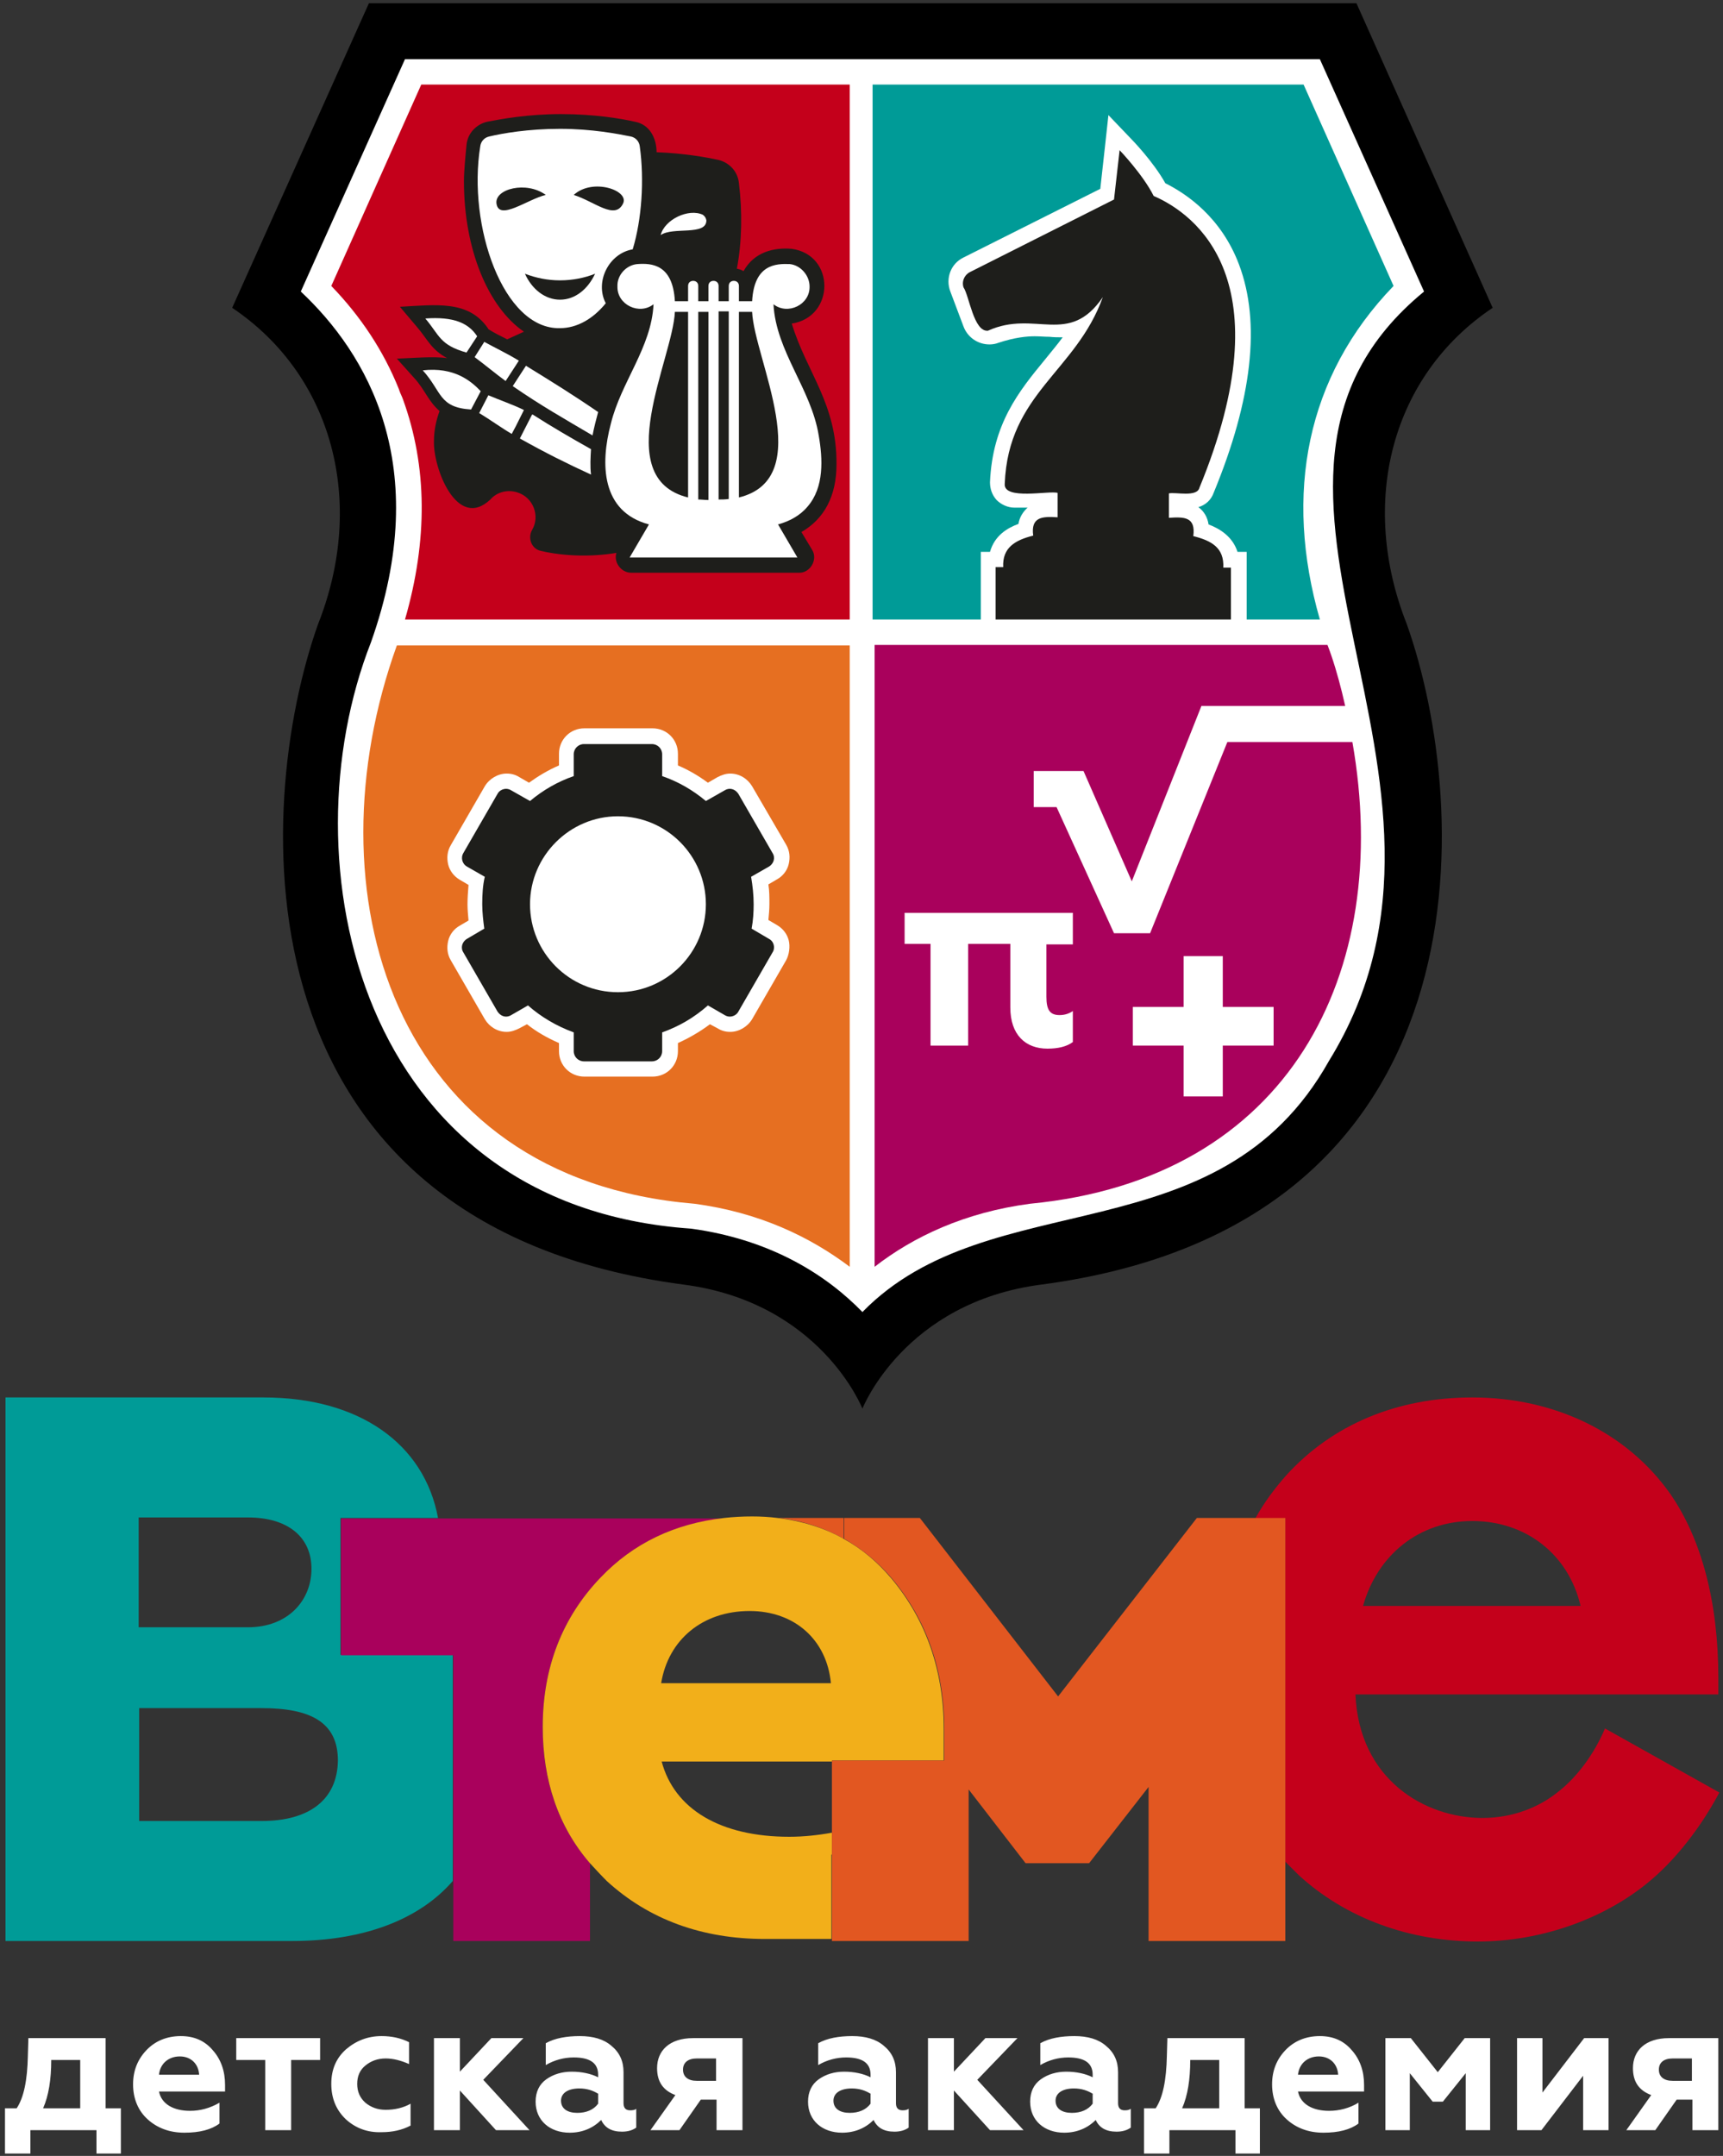 <?xml version="1.0" encoding="UTF-8"?> <svg xmlns="http://www.w3.org/2000/svg" width="339" height="424" viewBox="0 0 339 424" fill="none"><rect x="0" y="0" width="339" height="424" fill="#333333" stroke="none"/> <path d="M260.282 10.838H78.982L57.882 57.838L58.382 58.338C71.282 70.438 84.182 92.038 71.982 126.238C61.282 153.538 63.882 187.338 78.382 210.438C90.682 229.938 110.582 241.238 135.682 242.938C148.982 244.638 160.082 250.038 168.782 259.038L169.482 259.738L170.182 259.038C180.882 248.038 195.082 244.738 210.082 241.238C229.482 236.638 249.582 231.938 262.182 209.538C278.882 182.438 272.982 154.438 267.882 129.638C262.082 101.838 257.082 77.838 280.682 58.438L281.282 57.938L260.282 10.838Z" fill="white"></path> <path d="M78.582 76.838C78.782 77.438 79.082 77.938 79.282 78.538C84.082 91.738 84.182 106.238 79.682 121.838H167.182V16.638H82.882L65.182 56.238C70.982 62.238 75.482 69.038 78.482 76.538" fill="#C4001B"></path> <path d="M45.682 60.538C54.382 66.838 62.282 75.738 65.382 87.938C62.282 75.738 54.382 66.838 45.682 60.538Z" fill="white"></path> <path d="M66.582 94.338C66.382 92.838 66.182 91.438 65.882 90.038C66.182 91.438 66.382 92.838 66.582 94.338Z" fill="white"></path> <path d="M273.382 90.038C273.082 91.438 272.882 92.838 272.682 94.338C272.882 92.838 273.182 91.438 273.382 90.038Z" fill="white"></path> <path d="M273.882 87.938C277.082 75.738 284.882 66.838 293.582 60.538C284.882 66.838 277.082 75.738 273.882 87.938Z" fill="white"></path> <path d="M293.682 60.538L266.882 0.638H72.582L45.682 60.538C65.482 73.838 72.082 98.738 62.582 122.738C49.782 158.738 45.682 240.938 134.482 252.638C161.482 256.138 169.682 277.038 169.682 277.038C169.682 277.038 177.882 256.138 204.882 252.638C293.682 240.938 289.582 158.738 276.782 122.738C267.282 98.738 273.782 73.838 293.682 60.538ZM261.482 208.638C239.682 247.538 194.882 232.238 169.682 258.038C162.882 251.038 152.082 243.838 135.982 241.638C70.482 237.138 56.082 169.438 72.982 126.338C85.382 91.438 72.082 69.438 59.182 57.338L79.682 11.638H259.682L280.182 57.338C233.982 95.238 295.882 152.838 261.482 208.638Z" fill="black"></path> <path d="M78.082 126.938C60.682 175.138 76.882 231.738 136.582 236.738C149.482 238.438 159.482 243.338 167.182 249.138V126.938H78.082Z" fill="#E66F21"></path> <path d="M154.681 188.838L147.981 200.438C147.081 201.938 145.381 202.938 143.681 202.938C142.781 202.938 141.981 202.738 141.181 202.238L139.681 201.438C137.681 202.938 135.581 204.138 133.381 205.138V206.738C133.381 209.538 131.181 211.738 128.381 211.738H114.981C112.181 211.738 109.981 209.538 109.981 206.738V205.138C107.681 204.138 105.581 202.938 103.681 201.438L102.181 202.238C101.381 202.638 100.581 202.938 99.681 202.938C97.881 202.938 96.281 201.938 95.381 200.438L88.681 188.838C87.981 187.638 87.881 186.338 88.181 185.038C88.481 183.738 89.381 182.638 90.481 182.038L92.181 181.038C92.081 179.938 91.981 178.838 91.981 177.838C91.981 176.538 92.081 175.338 92.181 174.038L90.481 173.038C89.281 172.338 88.481 171.238 88.181 170.038C87.881 168.738 87.981 167.438 88.681 166.238L95.381 154.638C96.281 153.138 97.981 152.138 99.681 152.138C100.581 152.138 101.381 152.338 102.181 152.838L104.081 153.938C105.881 152.638 107.881 151.438 109.981 150.538V148.238C109.981 145.438 112.181 143.238 114.981 143.238H128.381C131.181 143.238 133.381 145.438 133.381 148.238V150.538C135.481 151.438 137.381 152.538 139.281 153.938L141.181 152.838C141.981 152.438 142.781 152.138 143.681 152.138C145.481 152.138 147.081 153.138 147.981 154.638L154.681 166.138C155.381 167.338 155.481 168.638 155.181 169.938C154.881 171.238 153.981 172.338 152.881 172.938L151.181 173.938C151.381 175.238 151.381 176.438 151.381 177.738C151.381 178.838 151.281 179.938 151.181 180.938L152.881 181.938C154.081 182.638 154.881 183.738 155.181 184.938C155.481 186.138 155.281 187.738 154.681 188.838Z" fill="white"></path> <path d="M151.281 184.638L147.881 182.638C148.181 181.038 148.281 179.438 148.281 177.838C148.281 176.038 148.081 174.238 147.781 172.438L151.281 170.438C152.281 169.838 152.581 168.638 151.981 167.738L145.281 156.138C144.881 155.538 144.281 155.138 143.581 155.138C143.281 155.138 142.881 155.238 142.581 155.438L138.881 157.538C136.381 155.438 133.481 153.738 130.281 152.638V148.338C130.281 147.238 129.381 146.338 128.281 146.338H114.881C113.781 146.338 112.881 147.238 112.881 148.338V152.638C109.681 153.738 106.781 155.438 104.281 157.538L100.581 155.438C100.281 155.238 99.881 155.138 99.581 155.138C98.881 155.138 98.181 155.538 97.881 156.138L91.181 167.738C90.581 168.738 90.981 169.938 91.881 170.438L95.381 172.438C94.981 174.138 94.881 175.938 94.881 177.838C94.881 179.438 95.081 181.138 95.281 182.638L91.881 184.638C90.881 185.238 90.581 186.438 91.181 187.338L97.881 198.938C98.281 199.538 98.881 199.938 99.581 199.938C99.881 199.938 100.281 199.838 100.581 199.638L103.881 197.738C106.481 200.038 109.581 201.838 112.881 203.038V206.738C112.881 207.838 113.781 208.738 114.881 208.738H128.281C129.381 208.738 130.281 207.838 130.281 206.738V203.038C133.681 201.838 136.681 200.038 139.281 197.738L142.581 199.638C142.881 199.838 143.281 199.938 143.581 199.938C144.281 199.938 144.981 199.538 145.281 198.938L151.981 187.338C152.581 186.438 152.281 185.138 151.281 184.638ZM121.581 195.138C111.981 195.138 104.281 187.338 104.281 177.838C104.281 168.338 112.081 160.538 121.581 160.538C131.181 160.538 138.881 168.338 138.881 177.838C138.881 187.338 131.181 195.138 121.581 195.138Z" fill="#1E1E1B"></path> <path d="M266.082 145.938C264.982 139.738 263.382 132.538 261.182 126.838H172.082V249.138C179.682 243.238 189.782 238.438 202.682 236.738C253.682 231.838 274.082 191.338 266.082 145.938Z" fill="#A9015C"></path> <path d="M177.981 185.638H183.081V205.638H190.481V185.638H198.781V198.138C198.781 203.538 201.781 206.238 206.081 206.238C208.181 206.238 209.881 205.838 211.081 204.938V198.838C210.381 199.338 209.481 199.638 208.481 199.638C206.581 199.638 205.881 198.638 205.881 196.038V185.738H211.081V179.538H177.981V185.638V185.638Z" fill="white"></path> <path d="M240.581 188.038H232.881V198.038H222.881V205.638H232.881V215.638H240.581V205.638H250.581V198.038H240.581V188.038Z" fill="white"></path> <path d="M266.181 138.838H236.381L222.681 173.338L213.181 151.638H203.381V158.738H207.881L219.181 183.538H226.281L241.481 145.938H267.481L266.181 138.838Z" fill="white"></path> <path d="M274.182 56.238L256.482 16.638H171.682V121.838C172.382 121.838 259.682 121.838 259.682 121.838C252.582 97.138 256.982 74.038 274.182 56.238Z" fill="#009B97"></path> <path d="M237.781 103.138C237.581 101.738 236.881 100.538 235.781 99.738C237.181 99.338 238.281 98.338 238.781 96.938C246.381 78.538 248.081 63.438 243.781 52.038C240.281 42.738 233.481 38.138 229.281 36.038C226.881 31.738 222.681 27.438 222.481 27.238L218.081 22.638L217.381 29.038L216.481 37.138L189.581 50.638C187.081 51.838 185.981 54.738 186.981 57.338L189.581 64.238C190.381 66.338 192.381 67.738 194.681 67.738C195.281 67.738 195.881 67.638 196.381 67.438C199.681 66.338 202.081 66.138 203.581 66.138C204.581 66.138 205.581 66.238 206.481 66.238C207.381 66.338 208.181 66.338 208.981 66.338H209.081C207.981 67.838 206.781 69.238 205.581 70.738C200.481 76.938 195.281 83.338 194.781 94.838C194.781 96.138 195.181 97.338 196.081 98.338C196.981 99.238 198.281 99.838 199.581 99.838H202.181C201.281 100.638 200.581 101.738 200.381 103.038C198.181 103.838 195.681 105.338 194.781 108.538H192.981V111.538V123.138H245.281V111.538V108.538H243.481C242.481 105.438 239.881 103.938 237.781 103.138Z" fill="white"></path> <path d="M242.182 111.638H240.682C240.882 107.738 238.382 106.338 234.782 105.438C235.282 101.638 232.982 101.638 229.982 101.838V97.038C231.282 96.738 235.482 97.838 235.982 95.938C252.782 55.138 235.282 42.138 226.982 38.538C224.882 34.338 220.282 29.538 220.282 29.538L219.182 39.238L190.782 53.538C189.682 54.138 189.182 55.438 189.582 56.538C190.682 58.138 191.582 65.338 194.382 65.038C203.682 60.838 210.282 68.238 216.982 58.438C211.682 73.138 198.382 77.338 197.682 95.138C197.382 98.438 206.482 96.438 208.082 96.938V101.738C205.082 101.538 202.782 101.638 203.282 105.338C199.682 106.238 197.182 107.738 197.382 111.538H195.882V121.838H242.182V111.638Z" fill="#1E1E1B"></path> <path d="M164.582 91.338C164.682 79.338 158.682 73.238 155.782 63.638C164.282 62.338 164.382 50.138 155.782 48.938C152.282 48.638 148.382 49.538 146.282 53.338C145.882 53.038 145.382 52.938 144.982 52.838C145.982 47.538 146.082 41.638 145.382 36.038C145.182 33.738 143.482 31.938 141.282 31.438C138.982 30.938 134.582 30.138 129.182 29.938C129.182 27.138 127.782 24.438 124.882 23.938C122.282 23.338 116.982 22.438 110.382 22.438C103.782 22.438 98.481 23.438 95.882 23.938C93.681 24.438 91.982 26.238 91.782 28.538C91.582 30.638 91.282 33.638 91.282 35.638C91.282 49.138 96.082 60.438 103.082 65.238C101.982 65.738 100.882 66.238 99.782 66.738C98.382 66.038 97.181 65.438 96.082 64.738L95.982 64.538C92.182 59.038 85.882 59.938 78.681 60.338L81.982 64.238C84.082 66.638 84.782 68.738 87.982 70.438C85.382 70.038 80.882 70.438 78.082 70.538L81.582 74.438C83.582 76.638 84.282 78.938 86.482 80.838C85.782 82.738 85.382 84.738 85.382 86.738C85.181 91.938 89.882 104.438 96.482 98.238C97.782 96.738 99.882 96.238 101.782 96.838C104.982 97.838 106.282 101.538 104.682 104.238C103.782 105.838 104.582 107.938 106.382 108.338C111.082 109.438 116.482 109.538 121.282 108.738C120.682 110.538 122.182 112.638 124.182 112.638H157.182C159.382 112.738 160.982 110.038 159.782 108.138L157.682 104.638C162.182 102.038 164.582 97.538 164.582 91.338Z" fill="#1E1E1B"></path> <path d="M92.682 80.538L94.582 76.938C92.682 74.938 89.382 72.138 83.182 72.838C86.982 77.038 86.282 80.138 92.682 80.538Z" fill="white"></path> <path d="M104.982 81.638C104.882 81.538 104.782 81.538 104.682 81.538L102.282 86.238C107.282 89.038 111.482 91.138 116.282 93.338C116.082 91.738 116.182 89.938 116.282 88.338C112.182 86.038 108.582 83.938 104.982 81.638Z" fill="white"></path> <path d="M101.482 83.838L103.082 80.638C101.082 79.638 98.182 78.638 96.082 77.737L94.282 81.237C96.282 82.438 98.782 84.238 100.682 85.338L101.482 83.838Z" fill="white"></path> <path d="M95.282 67.237L93.382 70.237C95.282 71.638 97.682 73.638 99.482 74.938L102.082 70.938C100.182 69.737 97.282 68.338 95.282 67.237Z" fill="white"></path> <path d="M91.782 69.338L93.882 66.138C92.182 63.538 89.282 62.238 83.682 62.638C86.482 65.938 86.482 67.838 91.782 69.338Z" fill="white"></path> <path d="M103.482 71.938L100.882 75.938C106.382 79.738 110.982 82.338 116.582 85.638C116.882 84.038 117.282 82.538 117.682 81.038C112.882 77.738 108.682 75.138 103.482 71.938Z" fill="white"></path> <path d="M138.281 42.238C135.481 40.938 130.781 43.138 129.981 46.238C132.381 44.538 138.981 46.438 138.981 43.338C138.881 42.838 138.681 42.538 138.281 42.238Z" fill="white"></path> <path d="M110.182 64.538C113.482 64.538 116.682 62.738 119.182 59.638C116.982 55.438 119.782 49.838 124.482 49.038C126.282 43.138 126.782 35.338 125.882 28.838C125.782 27.838 125.082 27.038 124.082 26.838C121.582 26.338 116.482 25.338 110.182 25.338C103.882 25.338 98.782 26.238 96.282 26.838C95.282 27.038 94.582 27.838 94.482 28.838C91.982 44.338 98.982 64.838 110.182 64.538ZM110.182 58.938C107.282 58.938 104.682 56.938 103.282 53.838C105.382 54.638 107.682 55.138 110.182 55.138C112.682 55.138 115.082 54.638 117.082 53.838C115.682 56.838 113.182 58.938 110.182 58.938ZM122.582 40.038C120.982 43.338 116.982 39.638 112.882 38.338C116.582 34.938 123.882 37.438 122.582 40.038ZM97.682 40.038C97.282 37.138 103.582 35.538 107.382 38.338C103.882 39.138 98.182 43.538 97.682 40.038Z" fill="white"></path> <path d="M158.882 99.638C162.182 95.838 161.882 90.238 161.082 85.638C159.582 76.438 152.682 69.138 152.182 59.838C154.982 62.038 159.382 59.938 159.282 56.338C159.282 54.138 157.482 52.138 155.382 51.938C152.682 51.838 148.382 51.938 147.982 59.238H145.382V56.238C145.382 55.638 144.982 55.238 144.382 55.238C143.782 55.238 143.382 55.638 143.382 56.238V59.238H141.382V56.238C141.382 55.638 140.982 55.238 140.382 55.238C139.782 55.238 139.382 55.638 139.382 56.238V59.238H137.382V56.238C137.382 55.638 136.982 55.238 136.382 55.238C135.782 55.238 135.382 55.638 135.382 56.238V59.238H132.782C132.382 51.938 128.182 51.738 125.382 51.938C123.182 52.138 121.382 54.138 121.482 56.338C121.382 59.938 125.782 62.038 128.582 59.838C128.182 68.338 122.182 75.138 120.182 83.338C118.082 91.238 118.282 100.638 127.682 103.138L123.882 109.638H156.882L153.082 103.138C155.282 102.538 157.382 101.438 158.882 99.638ZM147.982 61.338C148.382 70.538 160.882 94.038 145.382 97.838V62.638V61.338H147.982ZM143.382 61.338V62.638V98.138C142.682 98.238 142.082 98.238 141.382 98.238V61.238H143.382V61.338ZM139.382 61.338V98.338C138.682 98.338 138.082 98.238 137.382 98.238V61.338H139.382ZM135.382 97.838C119.882 94.038 132.382 70.538 132.782 61.338H135.382V97.838Z" fill="white"></path> <path d="M0.981 423.538V414.638H3.281C4.681 412.538 5.381 409.138 5.481 404.338L5.581 400.838H20.781V414.638H23.781V423.538H18.981V418.938H5.981V423.538H0.981ZM15.781 414.638V405.138H10.081C10.081 408.938 9.581 412.138 8.481 414.638H15.781ZM29.081 416.838C27.181 415.138 26.181 412.737 26.181 409.938C26.181 407.237 27.081 405.037 28.781 403.237C30.481 401.437 32.781 400.438 35.581 400.438C38.181 400.438 40.281 401.337 41.881 403.237C43.481 405.037 44.281 407.338 44.281 410.038V411.338H31.281C31.781 413.838 34.181 415.138 37.381 415.138C39.381 415.138 41.281 414.638 43.181 413.538V417.638C41.581 418.838 39.281 419.438 36.281 419.438C33.381 419.438 30.981 418.538 29.081 416.838ZM39.181 408.038C39.081 406.038 37.681 404.438 35.381 404.438C33.081 404.438 31.481 405.938 31.281 408.038H39.181ZM52.181 418.938V405.138H46.481V400.838H62.981V405.138H57.281V418.938H52.181ZM68.081 416.838C66.181 415.038 65.181 412.738 65.181 409.838C65.181 406.938 66.181 404.738 68.081 403.038C70.081 401.338 72.381 400.438 75.081 400.438C77.081 400.438 78.881 400.838 80.481 401.638V405.938C78.881 405.238 77.381 404.838 75.881 404.838C74.281 404.838 72.981 405.337 71.881 406.237C70.781 407.137 70.281 408.338 70.281 409.838C70.281 411.338 70.781 412.538 71.881 413.538C72.981 414.438 74.281 414.938 75.881 414.938C77.681 414.938 79.381 414.537 80.781 413.737V418.038C79.081 418.938 77.181 419.338 75.081 419.338C72.281 419.438 69.981 418.538 68.081 416.838ZM85.381 418.938V400.838H90.481V407.438L96.681 400.838H102.981L95.081 409.038L104.181 418.938H97.581L90.481 411.138V418.938H85.381ZM125.181 414.737V418.438C124.481 418.938 123.581 419.237 122.381 419.237C120.281 419.237 118.981 418.438 118.281 416.938C116.681 418.538 114.581 419.438 112.081 419.438C108.181 419.438 105.381 417.038 105.381 413.338C105.381 411.438 106.081 409.938 107.481 408.938C108.881 407.938 110.581 407.438 112.481 407.438C114.481 407.438 116.281 407.838 117.681 408.538V408.038C117.681 405.738 116.081 404.638 112.881 404.638C110.981 404.638 109.081 405.138 107.381 406.138V401.838C109.181 400.838 111.481 400.438 114.081 400.438C116.681 400.438 118.781 401.038 120.281 402.338C121.881 403.638 122.681 405.338 122.681 407.538V413.638C122.681 414.538 123.081 415.038 123.981 415.038C124.581 415.038 124.981 414.937 125.181 414.737ZM117.781 411.838C116.681 411.138 115.481 410.737 113.981 410.737C111.781 410.737 110.381 411.638 110.381 413.138C110.381 414.738 111.681 415.538 113.581 415.538C115.381 415.538 116.781 414.937 117.681 413.737V411.838H117.781ZM127.981 418.938L132.881 412.038C130.481 411.138 129.281 409.437 129.281 406.737C129.281 403.337 131.681 400.838 136.381 400.838H146.081V418.938H140.981V412.938H137.881L133.681 418.938H127.981V418.938ZM140.881 409.237V404.838H137.081C135.381 404.838 134.381 405.638 134.381 407.038C134.381 408.438 135.381 409.237 137.081 409.237H140.881V409.237ZM178.781 414.737V418.438C178.081 418.938 177.181 419.237 175.981 419.237C173.881 419.237 172.581 418.438 171.881 416.938C170.281 418.538 168.181 419.438 165.681 419.438C161.781 419.438 158.981 417.038 158.981 413.338C158.981 411.438 159.681 409.938 161.081 408.938C162.481 407.938 164.181 407.438 166.081 407.438C168.081 407.438 169.881 407.838 171.281 408.538V408.038C171.281 405.738 169.681 404.638 166.481 404.638C164.581 404.638 162.681 405.138 160.981 406.138V401.838C162.781 400.838 165.081 400.438 167.681 400.438C170.281 400.438 172.381 401.038 173.881 402.338C175.481 403.638 176.281 405.338 176.281 407.538V413.638C176.281 414.538 176.681 415.038 177.581 415.038C178.181 415.038 178.481 414.937 178.781 414.737ZM171.381 411.838C170.281 411.138 169.081 410.737 167.581 410.737C165.381 410.737 163.981 411.638 163.981 413.138C163.981 414.738 165.281 415.538 167.181 415.538C168.981 415.538 170.381 414.937 171.281 413.737V411.838H171.381ZM182.581 418.938V400.838H187.681V407.438L193.881 400.838H200.181L192.281 409.038L201.381 418.938H194.781L187.681 411.138V418.938H182.581ZM222.481 414.737V418.438C221.781 418.938 220.881 419.237 219.681 419.237C217.581 419.237 216.281 418.438 215.581 416.938C213.981 418.538 211.881 419.438 209.381 419.438C205.481 419.438 202.681 417.038 202.681 413.338C202.681 411.438 203.381 409.938 204.781 408.938C206.181 407.938 207.881 407.438 209.781 407.438C211.781 407.438 213.581 407.838 214.981 408.538V408.038C214.981 405.738 213.381 404.638 210.181 404.638C208.281 404.638 206.381 405.138 204.681 406.138V401.838C206.481 400.838 208.781 400.438 211.381 400.438C213.981 400.438 216.081 401.038 217.581 402.338C219.181 403.638 219.981 405.338 219.981 407.538V413.638C219.981 414.538 220.381 415.038 221.281 415.038C221.881 415.038 222.181 414.937 222.481 414.737ZM215.081 411.838C213.981 411.138 212.781 410.737 211.281 410.737C209.081 410.737 207.681 411.638 207.681 413.138C207.681 414.738 208.981 415.538 210.881 415.538C212.681 415.538 214.081 414.937 214.981 413.737V411.838H215.081ZM225.081 423.538V414.638H227.381C228.781 412.538 229.481 409.138 229.581 404.338L229.681 400.838H244.881V414.638H247.881V423.538H243.081V418.938H230.081V423.538H225.081ZM239.881 414.638V405.138H234.181C234.181 408.938 233.681 412.138 232.581 414.638H239.881ZM253.181 416.838C251.281 415.138 250.281 412.737 250.281 409.938C250.281 407.237 251.181 405.037 252.881 403.237C254.581 401.437 256.881 400.438 259.681 400.438C262.281 400.438 264.381 401.337 265.981 403.237C267.581 405.037 268.381 407.338 268.381 410.038V411.338H255.381C255.881 413.838 258.281 415.138 261.481 415.138C263.481 415.138 265.481 414.638 267.281 413.538V417.638C265.681 418.838 263.381 419.438 260.381 419.438C257.481 419.438 255.081 418.538 253.181 416.838ZM263.281 408.038C263.181 406.038 261.781 404.438 259.481 404.438C257.181 404.438 255.581 405.938 255.381 408.038H263.281ZM272.581 418.938V400.838H277.581L282.881 407.538L288.181 400.838H293.181V418.938H288.381V407.737L283.881 413.338H281.881L277.381 407.737V418.938H272.581ZM298.481 418.938V400.838H303.481V411.538L311.681 400.838H316.481V418.938H311.481V408.237L303.281 418.938H298.481ZM319.981 418.938L324.881 412.038C322.481 411.138 321.281 409.437 321.281 406.737C321.281 403.337 323.681 400.838 328.381 400.838H338.081V418.938H332.981V412.938H329.881L325.681 418.938H319.981V418.938ZM332.881 409.237V404.838H329.081C327.381 404.838 326.381 405.638 326.381 407.038C326.381 408.438 327.381 409.237 329.081 409.237H332.881V409.237Z" fill="white"></path> <path d="M165.982 302.638V298.538H171.182H178.782H173.582H153.082C157.782 299.038 162.082 300.438 165.982 302.638Z" fill="#E25721"></path> <path d="M315.781 339.938C313.581 345.138 310.081 349.738 306.381 352.538C302.881 355.338 297.781 357.538 291.681 357.538C280.281 357.538 267.381 349.938 266.681 333.238H332.881H338.081V329.938C338.081 315.138 334.781 302.638 328.581 293.738C320.081 281.738 305.881 274.838 289.681 274.838C274.881 274.838 262.181 280.138 253.081 290.138C250.781 292.738 248.681 295.538 246.981 298.638H247.681H250.281H252.881V303.838V366.138C253.781 367.038 254.681 367.938 255.581 368.838C264.781 377.238 277.281 381.838 290.781 381.838C303.381 381.838 316.181 377.238 325.081 369.538C329.981 365.338 334.781 359.138 338.281 352.538L315.781 339.938ZM268.181 315.838C270.981 305.838 279.181 299.138 289.681 299.138C300.181 299.138 308.581 305.638 310.981 315.838H268.181Z" fill="#C4001B"></path> <path d="M89.082 325.438H72.181H66.982V320.238V303.738V298.538H72.181H73.882H86.181C83.481 283.938 70.681 274.838 51.882 274.838H6.282H1.082V280.038V376.538V381.738H6.282H56.482C56.782 381.738 57.182 381.738 57.482 381.738C71.682 381.738 82.582 377.438 89.082 369.938V325.438ZM51.482 358.138H27.381V335.938H51.482C60.982 335.938 66.482 338.638 66.482 346.238C66.382 353.838 60.982 358.138 51.482 358.138ZM27.282 320.038V298.438H48.782C56.582 298.438 61.282 302.238 61.282 308.538C61.282 314.738 56.682 320.038 48.782 320.038H27.282Z" fill="#009B97"></path> <path d="M106.782 339.738C106.782 328.038 110.582 318.138 118.182 310.338C124.582 303.538 132.682 299.638 142.482 298.638H99.482H86.282H73.982H72.282H67.082V303.838V320.338V325.538H72.282H89.181V369.938V376.538V381.738H94.382H110.882H116.082V376.538V366.438C109.882 359.238 106.782 350.338 106.782 339.738Z" fill="#A9015C"></path> <path d="M163.682 364.738V360.438C160.882 360.938 158.082 361.238 155.282 361.238C141.782 361.238 132.682 355.838 130.182 346.438H163.682V346.238H168.882H185.382H185.682V340.038C185.682 328.538 182.182 318.538 175.382 310.438C172.582 307.138 169.482 304.538 165.982 302.638C162.082 300.438 157.782 299.138 152.982 298.538C151.382 298.338 149.682 298.238 147.982 298.238C146.082 298.238 144.282 298.338 142.482 298.538C132.682 299.638 124.582 303.538 118.182 310.238C110.582 318.138 106.782 328.038 106.782 339.638C106.782 350.238 109.882 359.238 115.982 366.338C117.082 367.538 118.182 368.738 119.382 369.938C127.682 377.538 138.182 381.338 150.482 381.338C154.582 381.338 159.282 381.338 163.582 381.338V376.538V364.738H163.682ZM130.082 331.038C131.482 322.438 138.282 316.838 147.482 316.838C156.382 316.838 162.682 322.538 163.482 331.038H130.082Z" fill="#F2AF1A"></path> <path d="M252.882 303.738V298.538H250.282H247.682H246.982H245.182H235.482L208.182 333.638L180.982 298.538H178.882H171.282H166.082V302.638C169.582 304.638 172.782 307.238 175.482 310.438C182.282 318.538 185.782 328.438 185.782 340.038V346.238H185.482H168.982H163.682V346.438V351.438V359.538V360.538V364.838V376.538V381.338V381.738H168.882H185.382H190.582V376.538V364.838V359.638V351.938L201.782 366.438H214.282L225.982 351.438V376.538V381.738H231.182H247.682H252.882V376.538V366.138V303.738Z" fill="#E25721"></path> </svg> 